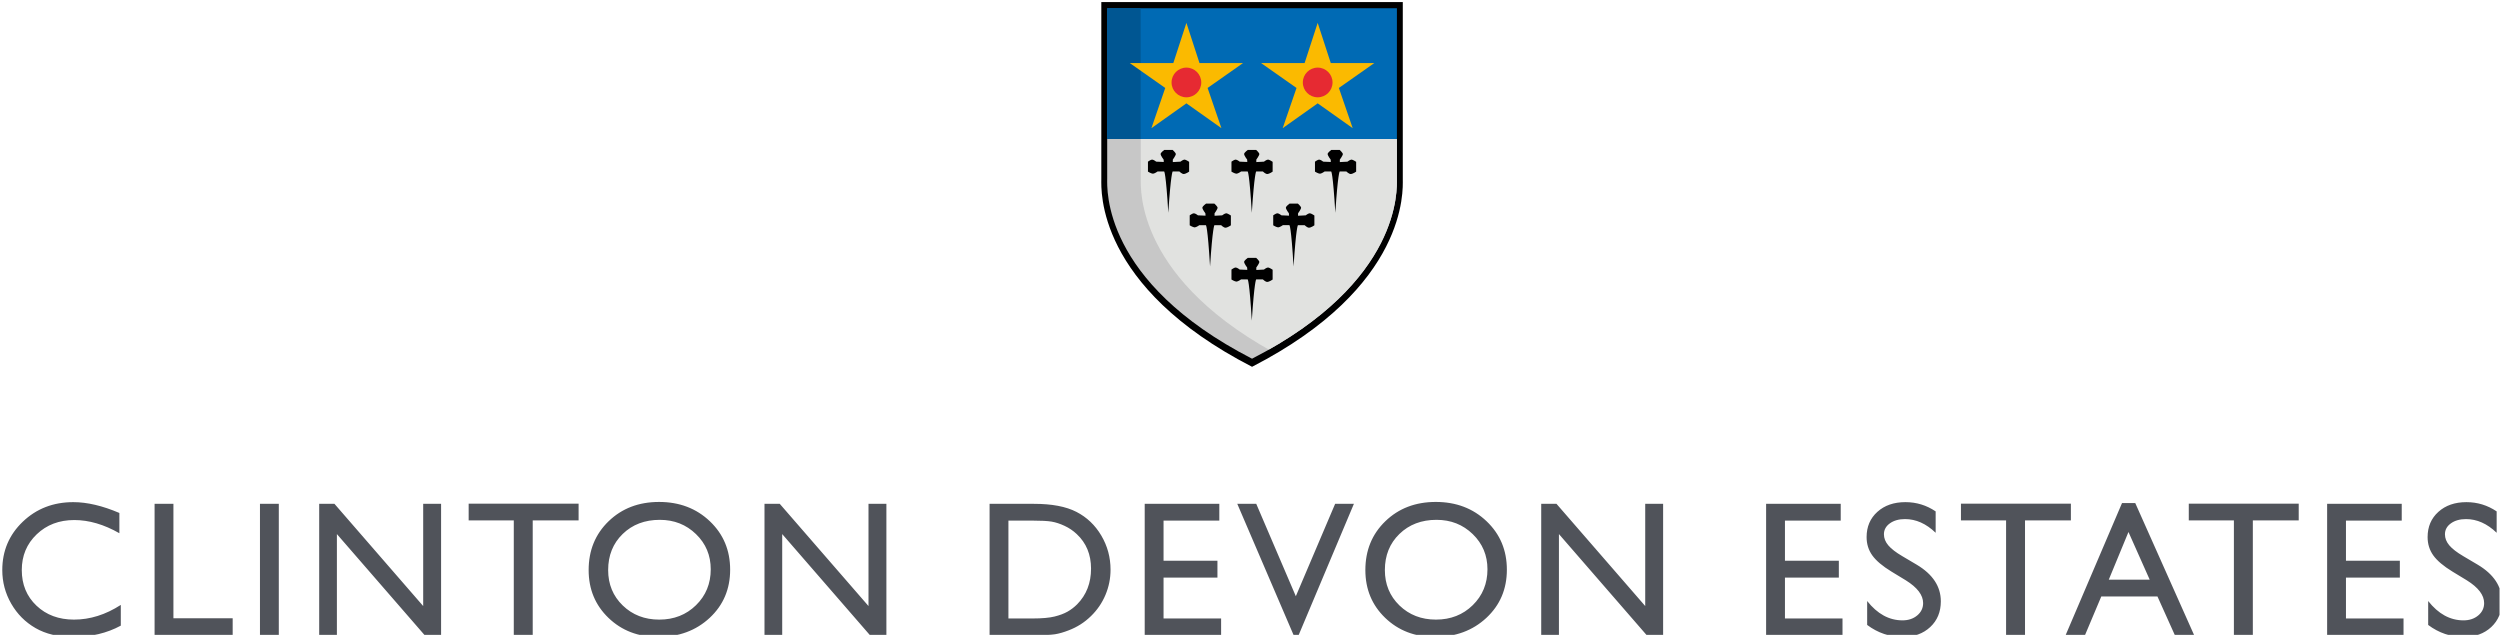 <?xml version="1.0" encoding="UTF-8" standalone="no"?> <svg xmlns="http://www.w3.org/2000/svg" xmlns:xlink="http://www.w3.org/1999/xlink" xmlns:serif="http://www.serif.com/" width="100%" height="100%" viewBox="0 0 2546 647" version="1.1" xml:space="preserve" style="fill-rule:evenodd;clip-rule:evenodd;stroke-linejoin:round;stroke-miterlimit:2;"><rect id="Artboard2" x="0" y="0" width="2545.53" height="646.54" style="fill:none;"></rect><clipPath id="_clip1"><rect x="0" y="0" width="2545.53" height="646.54"></rect></clipPath><g clip-path="url(#_clip1)"><g><g><path d="M1428.6,2.131l-0,180.608c-0,10.485 5.597,108.958 -153.508,190.798c-159.105,-81.84 -153.508,-180.313 -153.508,-190.798l-0,-180.608l307.016,0Z"></path><g><g><path d="M1275.09,365.305c-152.898,-78.653 -147.518,-173.28 -147.518,-183.362l0,-40.399l295.035,0l0,40.399c0,10.082 5.381,104.709 -147.517,183.362" style="fill:#c7c7c7;fill-rule:nonzero;"></path><clipPath id="_clip2"><path d="M1275.09,365.305c-152.898,-78.653 -147.518,-173.28 -147.518,-183.362l0,-40.399l295.035,0l0,40.399c0,10.082 5.381,104.709 -147.517,183.362" clip-rule="nonzero"></path></clipPath><g clip-path="url(#_clip2)"><path d="M1309.28,365.305c-152.898,-78.653 -147.518,-173.28 -147.518,-183.362l0,-40.399l295.036,0l-0,40.399c-0,10.082 5.38,104.709 -147.518,183.362" style="fill:#e1e2e0;fill-rule:nonzero;"></path></g><rect x="1127.57" y="8.391" width="295.035" height="133.156" style="fill:#006ab4;fill-rule:nonzero;"></rect><clipPath id="_clip3"><rect x="1127.57" y="8.391" width="295.035" height="133.156" clip-rule="nonzero"></rect></clipPath><g clip-path="url(#_clip3)"><rect x="1115.28" y="-0" width="46.358" height="161.724" style="fill:#005692;fill-rule:nonzero;"></rect></g><path d="M1274.84,326.578c-2.489,-41.293 -4.141,-42.06 -4.269,-42.06l-6.61,-0c-0,-0 -3.207,2.262 -4.781,2.262l-0.059,-0c-1.692,-0.079 -4.997,-2.105 -4.997,-2.105l0,-10.161c0,-0 2.902,-2.095 4.19,-2.095c1.614,-0 4.191,2.095 4.191,2.095l7.741,0.325l-0.167,-2.42c-0,-0 -3.217,-4.191 -3.059,-5.804c0.147,-1.446 3.708,-4.023 3.708,-4.023l8.548,0c-0,0 3.226,2.892 3.226,4.19c0,1.446 -3.088,5.656 -3.088,5.656l-0,2.499l7.78,-0.423c0,-0 2.666,-2.105 4.161,-2.105c0.049,-0 0.099,0.01 0.148,0.01c1.455,0.167 4.544,2.262 4.544,2.262l0,9.994c0,-0 -3.295,2.351 -5.489,2.42c-0.019,0.01 -0.039,0.01 -0.059,0.01c-1.78,-0 -4.406,-2.587 -4.406,-2.587l-6.817,-0c-0,-0 -1.859,1.908 -4.436,42.06m42.523,-55.231c-2.479,-41.284 -4.141,-42.061 -4.259,-42.061c-0.01,-0 -0.01,0.01 -0.01,0.01l-6.61,-0c-0,-0 -3.197,2.252 -4.771,2.252l-0.069,0c-1.692,-0.069 -4.997,-2.095 -4.997,-2.095l0,-10.161c0,-0 2.902,-2.095 4.191,-2.095c1.613,-0 4.19,2.095 4.19,2.095l7.741,0.325l-0.157,-2.42c-0,-0 -3.227,-4.191 -3.069,-5.804c0.147,-1.446 3.708,-4.033 3.708,-4.033l8.548,0c0,0 3.226,2.902 3.226,4.191c0,1.455 -3.078,5.665 -3.078,5.665l-0,2.489l7.78,-0.413c0,-0 2.666,-2.105 4.151,-2.105c0.059,-0 0.108,0.01 0.158,0.01c1.455,0.157 4.534,2.252 4.534,2.252l0,10.004c0,0 -3.285,2.341 -5.479,2.42l-0.059,-0c-1.78,-0 -4.416,-2.577 -4.416,-2.577l-6.817,-0c0,-0 -1.859,1.908 -4.436,42.051m-85.046,-0c-2.489,-41.284 -4.151,-42.061 -4.269,-42.061l-0,0.01l-6.61,-0c-0,-0 -3.197,2.252 -4.771,2.252l-0.069,0c-1.692,-0.069 -5.007,-2.095 -5.007,-2.095l0,-10.161c0,-0 2.902,-2.095 4.2,-2.095c1.614,-0 4.191,2.095 4.191,2.095l7.741,0.325l-0.167,-2.42c-0,-0 -3.217,-4.191 -3.059,-5.804c0.147,-1.446 3.708,-4.033 3.708,-4.033l8.548,0c-0,0 3.226,2.902 3.226,4.191c0,1.455 -3.079,5.665 -3.079,5.665l0,2.489l7.781,-0.413c0,-0 2.656,-2.105 4.151,-2.105c0.049,-0 0.098,0.01 0.157,0.01c1.446,0.157 4.535,2.252 4.535,2.252l0,10.004c0,0 -3.285,2.341 -5.489,2.42l-0.059,-0c-1.78,-0 -4.406,-2.577 -4.406,-2.577l-6.817,-0c-0,-0 -1.859,1.908 -4.436,42.051m127.579,-54.672c-2.489,-41.293 -4.151,-42.06 -4.269,-42.06l-6.62,-0c-0,-0 -3.187,2.262 -4.771,2.262c-0.02,0 -0.039,0 -0.059,-0.01c-1.702,-0.069 -5.007,-2.095 -5.007,-2.095l0,-10.151c0,-0 2.902,-2.105 4.2,-2.105c1.614,-0 4.191,2.105 4.191,2.105l7.741,0.315l-0.167,-2.42c-0,-0 -3.227,-4.19 -3.059,-5.804c0.137,-1.446 3.708,-4.033 3.708,-4.033l8.548,0c-0,0 3.226,2.902 3.226,4.201c0,1.446 -3.079,5.656 -3.079,5.656l0,2.498l7.781,-0.413c0,-0 2.656,-2.105 4.151,-2.105l0.148,-0c1.455,0.167 4.544,2.262 4.544,2.262l0,9.994c0,0 -3.285,2.351 -5.489,2.42l-0.059,-0c-1.78,-0 -4.416,-2.577 -4.416,-2.577l-6.807,-0c-0,-0 -1.859,1.908 -4.436,42.06m-85.056,0c-2.489,-41.293 -4.141,-42.06 -4.259,-42.06l-6.62,-0c-0,-0 -3.197,2.262 -4.771,2.262c-0.02,0 -0.049,0 -0.069,-0.01c-1.692,-0.069 -4.997,-2.095 -4.997,-2.095l0,-10.151c0,-0 2.902,-2.105 4.19,-2.105c1.614,-0 4.191,2.105 4.191,2.105l7.741,0.315l-0.157,-2.42c-0,-0 -3.227,-4.19 -3.069,-5.804c0.147,-1.446 3.708,-4.033 3.708,-4.033l8.548,0c-0,0 3.226,2.902 3.226,4.201c0,1.446 -3.078,5.656 -3.078,5.656l-0,2.498l7.78,-0.413c0,-0 2.666,-2.105 4.151,-2.105l0.158,-0c1.445,0.167 4.534,2.262 4.534,2.262l0,9.994c0,0 -3.285,2.351 -5.489,2.42l-0.059,-0c-1.78,-0 -4.406,-2.577 -4.406,-2.577l-6.817,-0c-0,-0 -1.859,1.908 -4.436,42.06m-85.046,0c-2.489,-41.293 -4.151,-42.06 -4.269,-42.06l-6.62,-0c-0,-0 -3.197,2.262 -4.771,2.262c-0.02,0 -0.039,0 -0.069,-0.01c-1.692,-0.069 -4.997,-2.095 -4.997,-2.095l0,-10.151c0,-0 2.902,-2.105 4.2,-2.105c1.604,-0 4.191,2.105 4.191,2.105l7.741,0.315l-0.167,-2.42c-0,-0 -3.227,-4.19 -3.059,-5.804c0.137,-1.446 3.708,-4.033 3.708,-4.033l8.548,0c-0,0 3.216,2.902 3.216,4.201c0,1.446 -3.069,5.656 -3.069,5.656l0,2.498l7.781,-0.413c0,-0 2.666,-2.105 4.151,-2.105l0.148,-0c1.455,0.167 4.544,2.262 4.544,2.262l0,9.994c0,0 -3.285,2.351 -5.489,2.42l-0.059,-0c-1.78,-0 -4.406,-2.577 -4.406,-2.577l-6.817,-0c-0,-0 -1.859,1.908 -4.436,42.06" style="fill-rule:nonzero;"></path><path d="M1265.85,64.255l-44.284,-0.029l-13.328,-40.93l-13.328,40.93l-44.284,0.029l36.05,25.319l-14.076,40.95l35.638,-25.28l35.647,25.28l-14.076,-40.95l36.041,-25.319Z" style="fill:#fbba00;fill-rule:nonzero;"></path><path d="M1208.24,68.848c-8.351,0 -15.129,6.777 -15.129,15.129c0,8.351 6.778,15.128 15.129,15.128c8.351,0 15.128,-6.777 15.128,-15.128c0,-8.352 -6.777,-15.129 -15.128,-15.129" style="fill:#e62a32;fill-rule:nonzero;"></path><path d="M1399.55,64.255l-44.284,-0.029l-13.329,-40.93l-13.328,40.93l-44.284,0.029l36.051,25.319l-14.086,40.95l35.647,-25.28l35.648,25.28l-14.076,-40.95l36.041,-25.319Z" style="fill:#fbba00;fill-rule:nonzero;"></path><path d="M1341.93,68.848c-8.351,0 -15.128,6.777 -15.128,15.129c-0,8.351 6.777,15.128 15.128,15.128c8.352,0 15.129,-6.777 15.129,-15.128c-0,-8.352 -6.777,-15.129 -15.129,-15.129" style="fill:#e62a32;fill-rule:nonzero;"></path></g></g></g><path d="M75.429,631.015c-15.542,0 -28.3,-4.731 -38.284,-14.204c-9.974,-9.462 -14.961,-21.551 -14.961,-36.257c-0,-14.587 5.066,-26.726 15.207,-36.415c10.132,-9.688 22.88,-14.528 38.234,-14.528c14.962,-0 30.277,4.476 45.947,13.427l-0,-20.627c-17.204,-7.358 -32.844,-11.027 -46.911,-11.027c-20.4,0 -37.555,6.649 -51.474,19.948c-13.909,13.309 -20.863,29.716 -20.863,49.222c0,12.276 3.039,23.696 9.109,34.251c6.079,10.554 14.331,18.837 24.758,24.847c10.427,6.01 23.116,9.02 38.087,9.02c18.424,-0 34.664,-3.846 48.74,-11.519l-0,-21.109c-15.483,9.984 -31.339,14.971 -47.589,14.971m81.996,16.122l79.528,0l0,-17.469l-60.346,-0l-0,-116.563l-19.182,0l0,134.032Zm107.316,0l19.191,0l0,-134.032l-19.191,0l0,134.032Zm166.227,-29.932l-90.368,-104.1l-15.541,0l-0,134.032l18.03,0l-0,-103.224l89.61,103.224l16.496,0l-0,-134.032l-18.227,0l-0,104.1Zm46.31,-87.21l45.956,-0l0,117.142l19.28,0l-0,-117.142l46.723,-0l-0,-17.077l-111.959,0l0,17.077Zm142.511,0.855c-13.545,13.112 -20.322,29.687 -20.322,49.704c-0,19.506 6.728,35.736 20.184,48.691c13.447,12.944 30.277,19.427 50.481,19.427c21.148,-0 38.677,-6.483 52.586,-19.427c13.899,-12.955 20.853,-29.313 20.853,-49.075c-0,-19.771 -6.895,-36.208 -20.666,-49.32c-13.772,-13.102 -31.015,-19.663 -51.721,-19.663c-20.715,0 -37.841,6.561 -51.395,19.663m89.01,13.103c10.004,9.688 15.001,21.63 15.001,35.834c-0,14.577 -4.997,26.765 -15.001,36.552c-9.994,9.787 -22.476,14.676 -37.428,14.676c-14.882,0 -27.286,-4.8 -37.191,-14.391c-9.906,-9.59 -14.853,-21.62 -14.853,-36.07c-0,-14.902 4.937,-27.158 14.803,-36.749c9.876,-9.591 22.487,-14.391 37.822,-14.391c14.567,0 26.853,4.85 36.847,14.539m175.67,73.252l-90.378,-104.1l-15.542,0l0,134.032l18.041,0l-0,-103.224l89.6,103.224l16.506,0l-0,-134.032l-18.227,0l-0,104.1Zm165.715,29.735c11.892,0 19.948,-0.334 24.178,-1.003c4.22,-0.679 8.852,-1.997 13.908,-3.984c8.637,-3.265 16.211,-8.095 22.733,-14.489c6.393,-6.207 11.321,-13.397 14.774,-21.581c3.453,-8.194 5.184,-16.761 5.184,-25.713c-0,-12.541 -3.138,-24.119 -9.404,-34.732c-6.266,-10.614 -14.705,-18.66 -25.329,-24.129c-10.613,-5.469 -25.034,-8.204 -43.261,-8.204l-45.188,0l-0,133.835l42.405,0Zm20.814,-115.706c4.16,0.708 8.557,2.144 13.19,4.318c4.643,2.174 8.745,4.958 12.335,8.351c9.719,9.079 14.578,20.814 14.578,35.205c-0,14.647 -4.731,26.775 -14.194,36.366c-2.951,2.941 -6.187,5.419 -9.738,7.436c-3.551,2.016 -7.987,3.679 -13.289,4.987c-5.312,1.308 -12.758,1.967 -22.359,1.967l-24.561,0l-0,-99.682l23.991,-0c9.207,-0 15.886,0.354 20.047,1.052m94.754,115.706l77.807,0l-0,-17.076l-58.616,0l0,-41.637l54.878,-0l-0,-17.175l-54.878,0l0,-40.87l56.796,-0l0,-17.077l-75.987,0l0,133.835Zm153.902,-39.719l-40.31,-94.116l-19.319,0l57.76,134.603l4.348,-0l56.667,-134.603l-19.112,0l-40.034,94.116Zm91.145,-76.371c-13.555,13.112 -20.332,29.687 -20.332,49.704c-0,19.506 6.728,35.736 20.184,48.691c13.456,12.944 30.277,19.427 50.481,19.427c21.158,-0 38.677,-6.483 52.586,-19.427c13.898,-12.955 20.853,-29.313 20.853,-49.075c-0,-19.771 -6.886,-36.208 -20.667,-49.32c-13.771,-13.102 -31.014,-19.663 -51.72,-19.663c-20.706,0 -37.841,6.561 -51.385,19.663m89.01,13.103c9.994,9.688 15,21.63 15,35.834c0,14.577 -5.006,26.765 -15,36.552c-10.004,9.787 -22.486,14.676 -37.438,14.676c-14.882,0 -27.286,-4.8 -37.182,-14.391c-9.905,-9.59 -14.863,-21.62 -14.863,-36.07c0,-14.902 4.938,-27.158 14.814,-36.749c9.866,-9.591 22.476,-14.391 37.811,-14.391c14.568,0 26.854,4.85 36.858,14.539m175.659,73.252l-90.377,-104.1l-15.542,0l0,134.032l18.04,0l0,-103.224l89.611,103.224l16.495,0l0,-134.032l-18.227,0l0,104.1Zm123.114,29.735l77.806,0l0,-17.076l-58.615,0l-0,-41.637l54.877,-0l0,-17.175l-54.877,0l-0,-40.87l56.795,-0l0,-17.077l-75.986,0l-0,133.835Zm159.901,-32.745c0,5.036 -2.006,9.226 -6,12.571c-3.993,3.344 -9,5.016 -15.01,5.016c-13.624,0 -25.614,-6.561 -35.982,-19.692l-0,24.365c10.879,8.144 22.929,12.217 36.169,12.217c11.518,-0 20.873,-3.364 28.063,-10.073c7.2,-6.718 10.791,-15.453 10.791,-26.194c-0,-15.099 -8.174,-27.523 -24.513,-37.29l-14.656,-8.666c-6.581,-3.856 -11.351,-7.535 -14.322,-11.047c-2.971,-3.502 -4.456,-7.259 -4.456,-11.272c-0,-4.525 2.016,-8.234 6.049,-11.135c4.024,-2.902 9.178,-4.348 15.444,-4.348c11.125,0 21.522,4.643 31.181,13.938l0,-21.778c-9.335,-6.285 -19.604,-9.423 -30.798,-9.423c-11.705,0 -21.217,3.285 -28.535,9.876c-7.328,6.59 -10.988,15.158 -10.988,25.712c0,7.033 1.928,13.26 5.804,18.66c3.866,5.41 10.377,10.899 19.525,16.486l14.578,8.863c11.764,7.318 17.656,15.05 17.656,23.214m38.53,-84.2l45.956,-0l-0,117.142l19.279,0l0,-117.142l46.724,-0l-0,-17.077l-111.959,0l-0,17.077Zm106.46,117.142l19.722,0l16.742,-39.72l57.179,0l17.863,39.72l19.644,0l-60.101,-134.799l-13.486,0l-57.563,134.799Zm44.077,-56.796l20.057,-48.552l21.62,48.552l-41.677,0Zm81.476,-60.346l45.946,-0l-0,117.142l19.289,0l0,-117.142l46.723,-0l0,-17.077l-111.958,0l-0,17.077Zm140.897,116.945l77.807,0l-0,-17.076l-58.626,0l0,-41.637l54.878,-0l0,-17.175l-54.878,0l0,-40.87l56.796,-0l0,-17.077l-75.977,0l0,133.835Zm159.892,-32.745c0,5.036 -1.997,9.226 -5.99,12.571c-4.004,3.344 -9.01,5.016 -15.021,5.016c-13.623,0 -25.614,-6.561 -35.972,-19.692l0,24.365c10.87,8.144 22.929,12.217 36.169,12.217c11.509,-0 20.863,-3.364 28.064,-10.073c7.19,-6.718 10.79,-15.453 10.79,-26.194c0,-15.099 -8.174,-27.523 -24.522,-37.29l-14.656,-8.666c-6.581,-3.856 -11.352,-7.535 -14.322,-11.047c-2.961,-3.502 -4.446,-7.259 -4.446,-11.272c-0,-4.525 2.016,-8.234 6.039,-11.135c4.033,-2.902 9.178,-4.348 15.453,-4.348c11.125,0 21.522,4.643 31.172,13.938l0,-21.778c-9.335,-6.285 -19.604,-9.423 -30.788,-9.423c-11.705,0 -21.227,3.285 -28.546,9.876c-7.328,6.59 -10.987,15.158 -10.987,25.712c0,7.033 1.938,13.26 5.804,18.66c3.875,5.41 10.377,10.899 19.525,16.486l14.588,8.863c11.764,7.318 17.646,15.05 17.646,23.214" style="fill:#50535a;fill-rule:nonzero;"></path></g></g><g id="logo"></g></svg> 